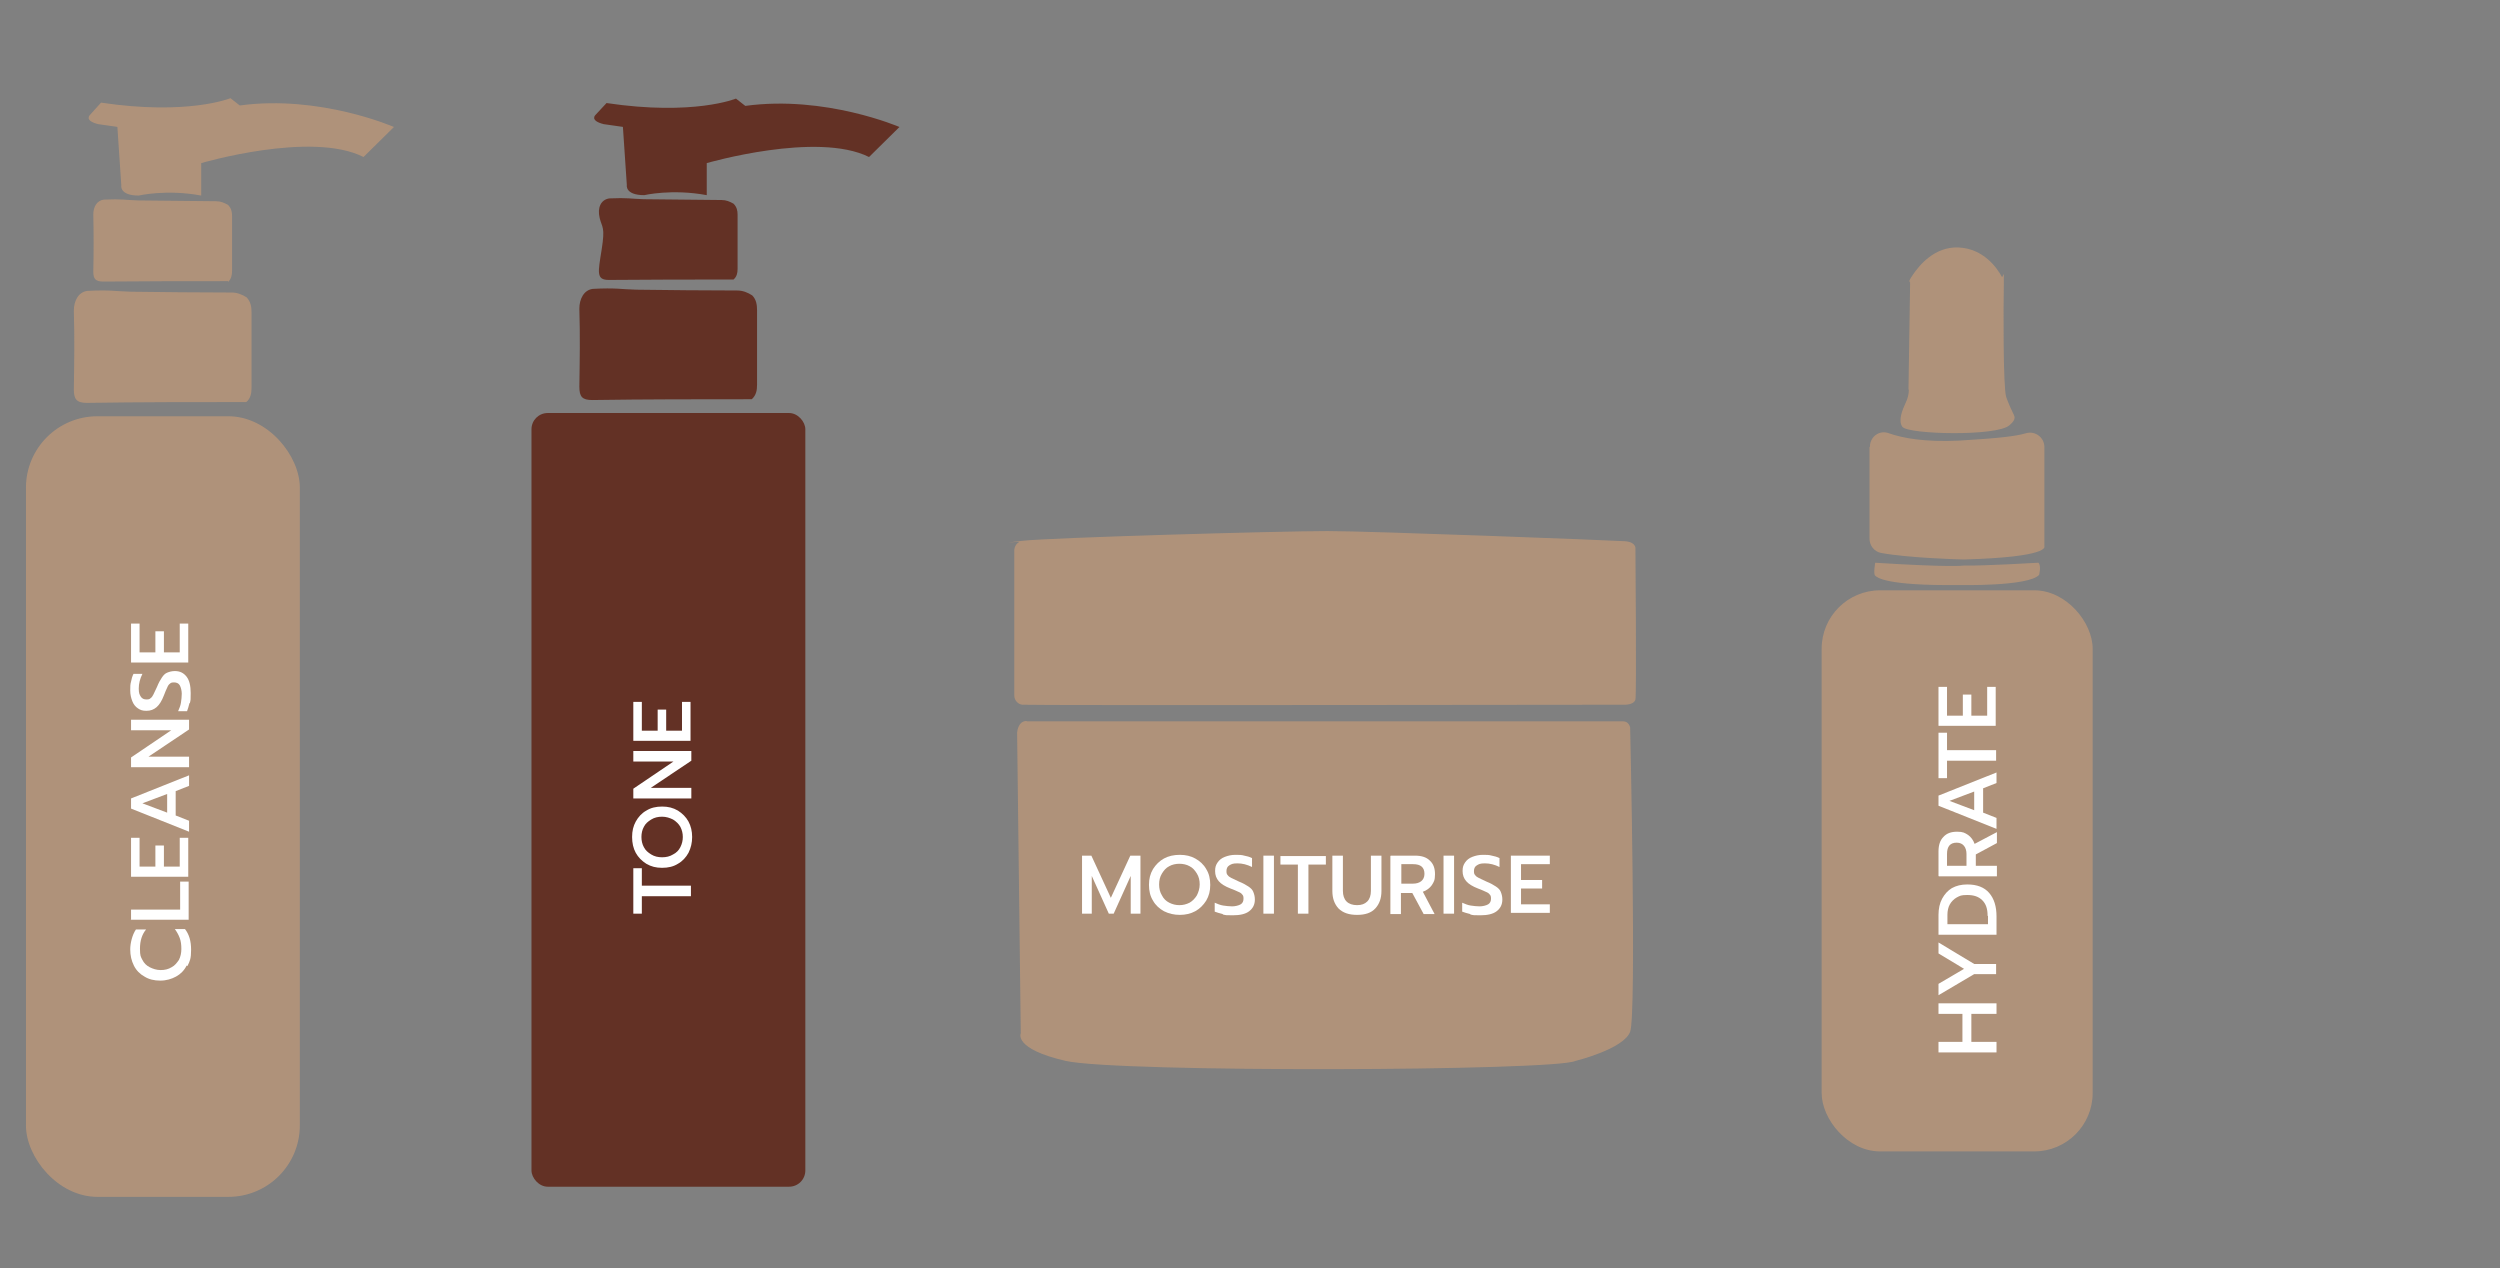 <svg viewBox="0 0 616.2 312.6" xmlns="http://www.w3.org/2000/svg" data-name="Layer 1" id="Layer_1">
  <rect x="0" y="0" width="616.2" height="312.6" fill="#808080" stroke="none"/>
  <defs>
    <style>
      .cls-1 {
        fill: #633125;
      }

      .cls-1, .cls-2, .cls-3 {
        stroke-width: 0px;
      }

      .cls-2 {
        fill: #af927a;
      }

      .cls-3 {
        fill: #fff;
      }
    </style>
  </defs>
  <g>
    <path d="M28.8,29.3l1.1,16.4s-.5,2.5,4.3,2.5c0,0,6.8-1.6,15.4,0v-8s27.2-8,40-1.5l7.5-7.4s-18.3-8-38-5.3l-2.3-1.8s-10.4,4.3-31.9,1.1l-2.7,3s-1.6,1.4,2,2.3l7.7,1.1-3.2-2.5Z" class="cls-2"></path>
    <path d="M56.2,69.3c-10.2,0-20.4,0-30.7.1-1.9,0-2.5-.6-2.5-2.4.1-4.7.1-9.5,0-14.2,0-1.8.9-3.4,2.6-3.6,4.5-.2,5.3.1,8.4.2,6.4.1,12.9.1,19.3.2,1.1,0,2,.4,2.9.9h0c.8.8,1,1.7,1,2.7,0,4.5,0,9,0,13.6,0,1-.2,2-1,2.7Z" class="cls-2"></path>
    <path d="M60.7,99.1c-13.1,0-26.2,0-39.3.2-2.5,0-3.2-.9-3.2-3.3.1-6.5.2-12.9,0-19.4,0-2.4,1.1-4.6,3.3-4.9,5.8-.3,6.8.1,10.8.2,8.3.1,16.5.2,24.8.2,1.4,0,2.6.5,3.7,1.2h0c1,1.1,1.2,2.3,1.2,3.7,0,6.2,0,12.3,0,18.5,0,1.4-.2,2.7-1.3,3.6Z" class="cls-2"></path>
    <rect ry="17.6" rx="17.6" height="192.4" width="67.5" y="102.6" x="6.4" class="cls-2"></rect>
    <g>
      <path d="M46,238c-.6,1.2-1.5,2.1-2.6,2.7-1.1.6-2.4,1-3.9,1s-2.8-.3-3.9-1c-1.1-.6-2-1.5-2.6-2.7-.6-1.2-.9-2.5-.9-4s.5-3.6,1.4-4.9h2.5c-1,1.2-1.5,2.8-1.5,4.7s.2,2,.6,2.8c.4.8,1,1.4,1.8,1.8s1.7.7,2.7.7,1.9-.2,2.7-.7c.8-.4,1.3-1.1,1.8-1.8.4-.8.6-1.7.6-2.7s-.1-1.9-.4-2.7c-.3-.8-.7-1.5-1.2-2.2h2.5c1,1.3,1.5,2.9,1.5,5.1s-.3,2.8-.9,4Z" class="cls-3"></path>
      <path d="M32.3,226.8v-2.6h12.1v-6.9h2.1v9.4h-14.3Z" class="cls-3"></path>
      <path d="M32.3,216.1v-9.6h2.1v7.1h3.9v-5.2h2.1v5.2h3.9v-7.1h2.1v9.6h-14.3Z" class="cls-3"></path>
      <path d="M32.3,199.3v-2.5l14.3-5.7v2.6l-3.3,1.3v6l3.3,1.3v2.7l-14.3-5.7ZM41.2,195.7l-6.1,2.3,6.1,2.3v-4.6Z" class="cls-3"></path>
      <path d="M32.3,189.1v-2.4l9.9-6.7h-9.9v-2.6h14.3v2.4l-10,6.7h10v2.6h-14.3Z" class="cls-3"></path>
      <path d="M46.7,173.3c-.2.8-.4,1.5-.6,2h-2.2c.3-.7.6-1.4.7-2.1s.2-1.5.2-2.2-.2-1.6-.5-2.1-.8-.7-1.4-.7-.8.1-1,.3c-.3.2-.5.5-.7,1-.2.4-.5,1.1-.8,1.9-.5,1.3-1.1,2.3-1.8,2.9-.7.6-1.5.9-2.5.9s-1.5-.2-2.1-.6c-.6-.4-1.1-1-1.4-1.8-.3-.8-.5-1.6-.5-2.6s0-1.5.2-2.2c.1-.6.3-1.3.6-1.9h2.2c-.6,1.2-.9,2.4-.9,3.6s.2,1.5.5,2c.3.5.8.7,1.4.7s.8-.1,1-.3c.3-.2.5-.5.7-.9.2-.4.5-1,.9-1.9.4-1,.8-1.7,1.2-2.3s.8-1,1.3-1.2,1.1-.4,1.9-.4c1.3,0,2.2.5,2.9,1.4.7.9,1,2.3,1,4s0,1.7-.2,2.5Z" class="cls-3"></path>
      <path d="M32.3,163.3v-9.6h2.1v7.1h3.9v-5.2h2.1v5.2h3.9v-7.1h2.1v9.6h-14.3Z" class="cls-3"></path>
    </g>
  </g>
  <g>
    <path d="M153.4,29.3l1.1,16.3s-.5,2.5,4.3,2.5c0,0,6.8-1.6,15.4,0v-7.9s27.2-7.9,40-1.5l7.5-7.4s-18.3-7.9-38-5.2l-2.3-1.8s-10.4,4.3-31.9,1.1l-2.7,2.9s-1.6,1.4,2,2.3l7.7,1.1-3.2-2.5Z" class="cls-1"></path>
    <path d="M180.8,68.9c-10.2,0-20.4,0-30.7.1-3.2,0-2.7-1.8-1.8-7.5s.1-5.3-.5-7.8.3-4.5,2.4-4.8c4.5-.2,5.3.1,8.4.2,6.4.1,12.9.1,19.3.2,1.1,0,2,.4,2.9.9h0c.8.8,1,1.7,1,2.7,0,4.5,0,9,0,13.4,0,1-.2,1.9-1,2.6Z" class="cls-1"></path>
    <path d="M185.3,98.4c-13.1,0-26.2,0-39.3.2-2.5,0-3.2-.8-3.2-3.3.1-6.4.2-12.8,0-19.2,0-2.4,1.1-4.6,3.3-4.9,5.8-.3,6.8.1,10.8.2,8.3.1,16.5.2,24.8.2,1.4,0,2.6.5,3.7,1.2h0c1,1,1.2,2.3,1.2,3.7,0,6.1,0,12.2,0,18.3,0,1.4-.2,2.6-1.3,3.6Z" class="cls-1"></path>
    <rect ry="4" rx="4" height="190.7" width="67.5" y="101.8" x="131" class="cls-1"></rect>
    <g>
      <path d="M158.2,220.9v4.3h-2.1v-11.2h2.1v4.3h12.1v2.6h-12.1Z" class="cls-3"></path>
      <path d="M169.7,210.2c-.6,1.1-1.5,2.1-2.6,2.7-1.1.7-2.4,1-3.9,1s-2.7-.3-3.9-1c-1.1-.7-2-1.6-2.6-2.7-.6-1.1-.9-2.4-.9-3.9s.3-2.7.9-3.8c.6-1.1,1.5-2.1,2.6-2.7,1.1-.7,2.4-1,3.9-1s2.7.3,3.9,1c1.1.7,2,1.6,2.6,2.7.6,1.1.9,2.4.9,3.8s-.3,2.7-.9,3.9ZM167.7,203.8c-.4-.7-1-1.3-1.8-1.8-.8-.4-1.7-.7-2.7-.7s-1.9.2-2.7.7-1.4,1-1.8,1.8c-.4.7-.6,1.6-.6,2.5s.2,1.8.6,2.5c.4.8,1,1.3,1.8,1.8s1.7.7,2.7.7,1.9-.2,2.7-.7c.8-.4,1.4-1,1.8-1.8.4-.8.6-1.6.6-2.5s-.2-1.7-.6-2.5Z" class="cls-3"></path>
      <path d="M156.1,196.8v-2.4l9.9-6.7h-9.9v-2.6h14.3v2.4l-10,6.7h10v2.6h-14.3Z" class="cls-3"></path>
      <path d="M156.1,182.6v-9.6h2.1v7.1h3.9v-5.2h2.1v5.2h3.9v-7.1h2.1v9.6h-14.3Z" class="cls-3"></path>
    </g>
  </g>
  <g>
    <g>
      <path d="M250,135.7v35.7c0,1.2.9,2.2,2,2.3s0,0,0,0c2.3.2,148.6,0,148.6,0,0,0,2.2,0,2.5-1.3.3-1.2,0-37.2,0-37.2,0,0,.2-1.6-2.6-1.8s-62.4-2.5-73.3-2.5c-11.5,0-68.2,1.6-75.2,2.4s-.6.1-.8.3h0c-.7.4-1.2,1.2-1.2,2.1Z" class="cls-2"></path>
      <path d="M253.1,177.7c-.6,0-1.2.2-1.6.7s-.7,1.1-.8,2.2l.9,74.1s-1.9,3.8,11.1,6.8c13.1,2.9,120.5,2.5,125.6,0,0,0,11.9-2.9,13.5-7.2s0-75,0-75c0,0-.3-1.5-1.7-1.5h-147.1Z" class="cls-2"></path>
    </g>
    <g>
      <path d="M266.5,210.9h2.5l4.8,10.4,4.8-10.4h2.5v14.3h-2.4v-9.3l-4.2,9.3h-1.2l-4.2-9.3v9.3h-2.4v-14.3Z" class="cls-3"></path>
      <path d="M286.9,224.6c-1.1-.6-2.1-1.5-2.7-2.6-.7-1.1-1-2.4-1-3.9s.3-2.7,1-3.9c.7-1.1,1.6-2,2.7-2.6,1.1-.6,2.4-.9,3.9-.9s2.7.3,3.8.9c1.1.6,2.1,1.5,2.7,2.6.7,1.1,1,2.4,1,3.9s-.3,2.7-1,3.9c-.7,1.1-1.6,2-2.7,2.6-1.1.6-2.4.9-3.8.9s-2.7-.3-3.9-.9ZM293.2,222.5c.7-.4,1.3-1,1.8-1.8.4-.8.7-1.7.7-2.7s-.2-1.9-.7-2.7-1-1.4-1.8-1.8c-.7-.4-1.6-.6-2.5-.6s-1.8.2-2.5.6c-.8.4-1.3,1-1.8,1.8s-.7,1.7-.7,2.7.2,1.9.7,2.7c.4.8,1,1.4,1.8,1.8.8.4,1.6.6,2.5.6s1.7-.2,2.5-.6Z" class="cls-3"></path>
      <path d="M301.4,225.3c-.8-.2-1.5-.4-2-.6v-2.2c.7.3,1.4.6,2.1.7s1.5.2,2.2.2,1.6-.2,2.1-.5.7-.8.7-1.4-.1-.8-.3-1c-.2-.3-.5-.5-1-.7-.4-.2-1.1-.5-1.9-.8-1.3-.5-2.3-1.1-2.9-1.8-.6-.7-.9-1.5-.9-2.5s.2-1.5.6-2.1c.4-.6,1-1.1,1.8-1.4.8-.3,1.6-.5,2.6-.5s1.5,0,2.2.2c.6.1,1.3.3,1.9.6v2.2c-1.2-.6-2.4-.9-3.6-.9s-1.5.2-2,.5c-.5.3-.7.8-.7,1.4s.1.8.3,1c.2.3.5.5.9.7.4.2,1,.5,1.9.9,1,.4,1.7.8,2.3,1.2s1,.8,1.2,1.3.4,1.1.4,1.9c0,1.3-.5,2.2-1.4,2.9-.9.7-2.3,1-4,1s-1.7,0-2.5-.2Z" class="cls-3"></path>
      <path d="M311.4,210.9h2.6v14.3h-2.6v-14.3Z" class="cls-3"></path>
      <path d="M319.9,213.1h-4.3v-2.1h11.2v2.1h-4.3v12.1h-2.6v-12.1Z" class="cls-3"></path>
      <path d="M329.9,223.9c-1-1.1-1.5-2.5-1.5-4.3v-8.7h2.6v8.7c0,1.1.3,2,.9,2.6.6.6,1.5.9,2.6.9s1.9-.3,2.5-.9c.6-.6.9-1.5.9-2.6v-8.7h2.6v8.7c0,1.8-.5,3.2-1.5,4.3-1,1.1-2.5,1.6-4.5,1.6s-3.5-.5-4.6-1.6Z" class="cls-3"></path>
      <path d="M342.8,210.9h6c1.6,0,2.8.4,3.6,1.2.9.8,1.3,1.9,1.3,3.4s-.3,1.9-.8,2.7c-.5.7-1.3,1.3-2.2,1.6l2.9,5.5h-2.7l-2.8-5.2h-2.8v5.2h-2.6v-14.3ZM348.3,217.8c.8,0,1.5-.2,2-.6.5-.4.8-1,.8-1.8,0-1.6-.9-2.4-2.8-2.4h-2.9v4.8h2.9Z" class="cls-3"></path>
      <path d="M355.8,210.9h2.6v14.3h-2.6v-14.3Z" class="cls-3"></path>
      <path d="M362.4,225.3c-.8-.2-1.5-.4-2-.6v-2.2c.7.3,1.4.6,2.1.7s1.5.2,2.2.2,1.6-.2,2.1-.5c.5-.3.7-.8.7-1.4s-.1-.8-.3-1c-.2-.3-.5-.5-1-.7-.4-.2-1.1-.5-1.9-.8-1.3-.5-2.3-1.1-2.9-1.8-.6-.7-.9-1.5-.9-2.5s.2-1.5.6-2.1c.4-.6,1-1.1,1.8-1.4.8-.3,1.6-.5,2.6-.5s1.5,0,2.2.2c.6.1,1.3.3,1.9.6v2.2c-1.2-.6-2.4-.9-3.6-.9s-1.5.2-2,.5c-.5.3-.7.8-.7,1.4s.1.8.3,1c.2.3.5.5.9.7s1,.5,1.9.9c1,.4,1.7.8,2.3,1.2.6.4,1,.8,1.2,1.3s.4,1.1.4,1.9c0,1.3-.5,2.2-1.4,2.9-.9.7-2.3,1-4,1s-1.7,0-2.5-.2Z" class="cls-3"></path>
      <path d="M372.4,210.9h9.6v2.1h-7.1v3.9h5.2v2.1h-5.2v3.9h7.1v2.1h-9.6v-14.3Z" class="cls-3"></path>
    </g>
  </g>
  <g>
    <path d="M470.5,96c0,1.1-.3,2.3-.8,3.3-.8,1.7-1.9,4.4-.8,5.9,1.4,1.9,23.4,2.4,26.4-.4.8-.7,1.6-1.5,1.1-2.5s-1.3-2.7-1.9-4.4c-.8-2.2-.7-22.9-.6-27.7s-.2-1.4-.5-2c-1.2-2.2-4.5-6.9-10.6-7.2-6-.3-9.8,4.5-11.3,6.7s-.6,1.4-.7,2.2l-.4,26.2Z" class="cls-2"></path>
    <path d="M460.9,110.1c0-2.5,2.4-4.2,4.7-3.3,3.4,1.2,8.8,2.2,17.3,1.8,10.1-.6,14-1.1,16.4-1.8,2.3-.7,4.6,1,4.6,3.4v24.5s1.4,2.6-19.7,3.2c0,0-.1,0-.2,0-1.2,0-13.8-.4-20.3-1.6-1.7-.3-2.9-1.8-2.9-3.5v-22.6Z" class="cls-2"></path>
    <path d="M462.2,138.7s-.5,2.8,0,3.2,2.5,2.5,20.6,2.3c0,0,17.1.4,19.8-2.5,0,0,.6-2.4-.2-3,0,0-13.3.8-18.4.7,0,0-2.8.5-21.9-.7Z" class="cls-2"></path>
    <rect ry="14.4" rx="14.4" height="138.3" width="66.8" y="145.5" x="449" class="cls-2"></rect>
    <g>
      <path d="M477.8,259.4v-2.6h5.9v-6.9h-5.9v-2.6h14.3v2.6h-6.2v6.9h6.2v2.6h-14.3Z" class="cls-3"></path>
      <path d="M486.6,240.1l-8.8,5.2v-2.8l6.3-3.7-6.3-3.8v-2.7l8.8,5.3h5.4v2.5h-5.4Z" class="cls-3"></path>
      <path d="M477.8,230.3v-4.8c0-1.5.3-2.9.9-4,.6-1.1,1.4-2,2.4-2.6,1.1-.6,2.3-.9,3.8-.9,2.4,0,4.2.7,5.4,2.1,1.2,1.4,1.8,3.3,1.8,5.8v4.5h-14.3ZM489.9,225.7c0-1.7-.4-2.9-1.3-3.8s-2.1-1.3-3.7-1.3-1.8.2-2.6.6c-.7.4-1.3,1-1.7,1.7-.4.7-.6,1.6-.6,2.6v2.3h10v-2Z" class="cls-3"></path>
      <path d="M477.8,215.9v-6c0-1.6.4-2.8,1.2-3.6.8-.9,1.9-1.3,3.4-1.3s1.9.3,2.7.8c.7.5,1.3,1.3,1.6,2.2l5.5-2.9v2.7l-5.2,2.8v2.8h5.2v2.6h-14.3ZM484.7,210.5c0-.8-.2-1.5-.6-2-.4-.5-1-.8-1.8-.8-1.6,0-2.4.9-2.4,2.8v2.9h4.8v-2.9Z" class="cls-3"></path>
      <path d="M477.8,198.6v-2.5l14.3-5.7v2.6l-3.3,1.3v6l3.3,1.3v2.7l-14.3-5.7ZM486.6,195.1l-6.1,2.3,6.1,2.3v-4.6Z" class="cls-3"></path>
      <path d="M479.9,187.5v4.3h-2.1v-11.2h2.1v4.3h12.1v2.6h-12.1Z" class="cls-3"></path>
      <path d="M477.8,178.9v-9.6h2.1v7.1h3.9v-5.2h2.1v5.2h3.9v-7.1h2.1v9.6h-14.3Z" class="cls-3"></path>
    </g>
  </g>
</svg>